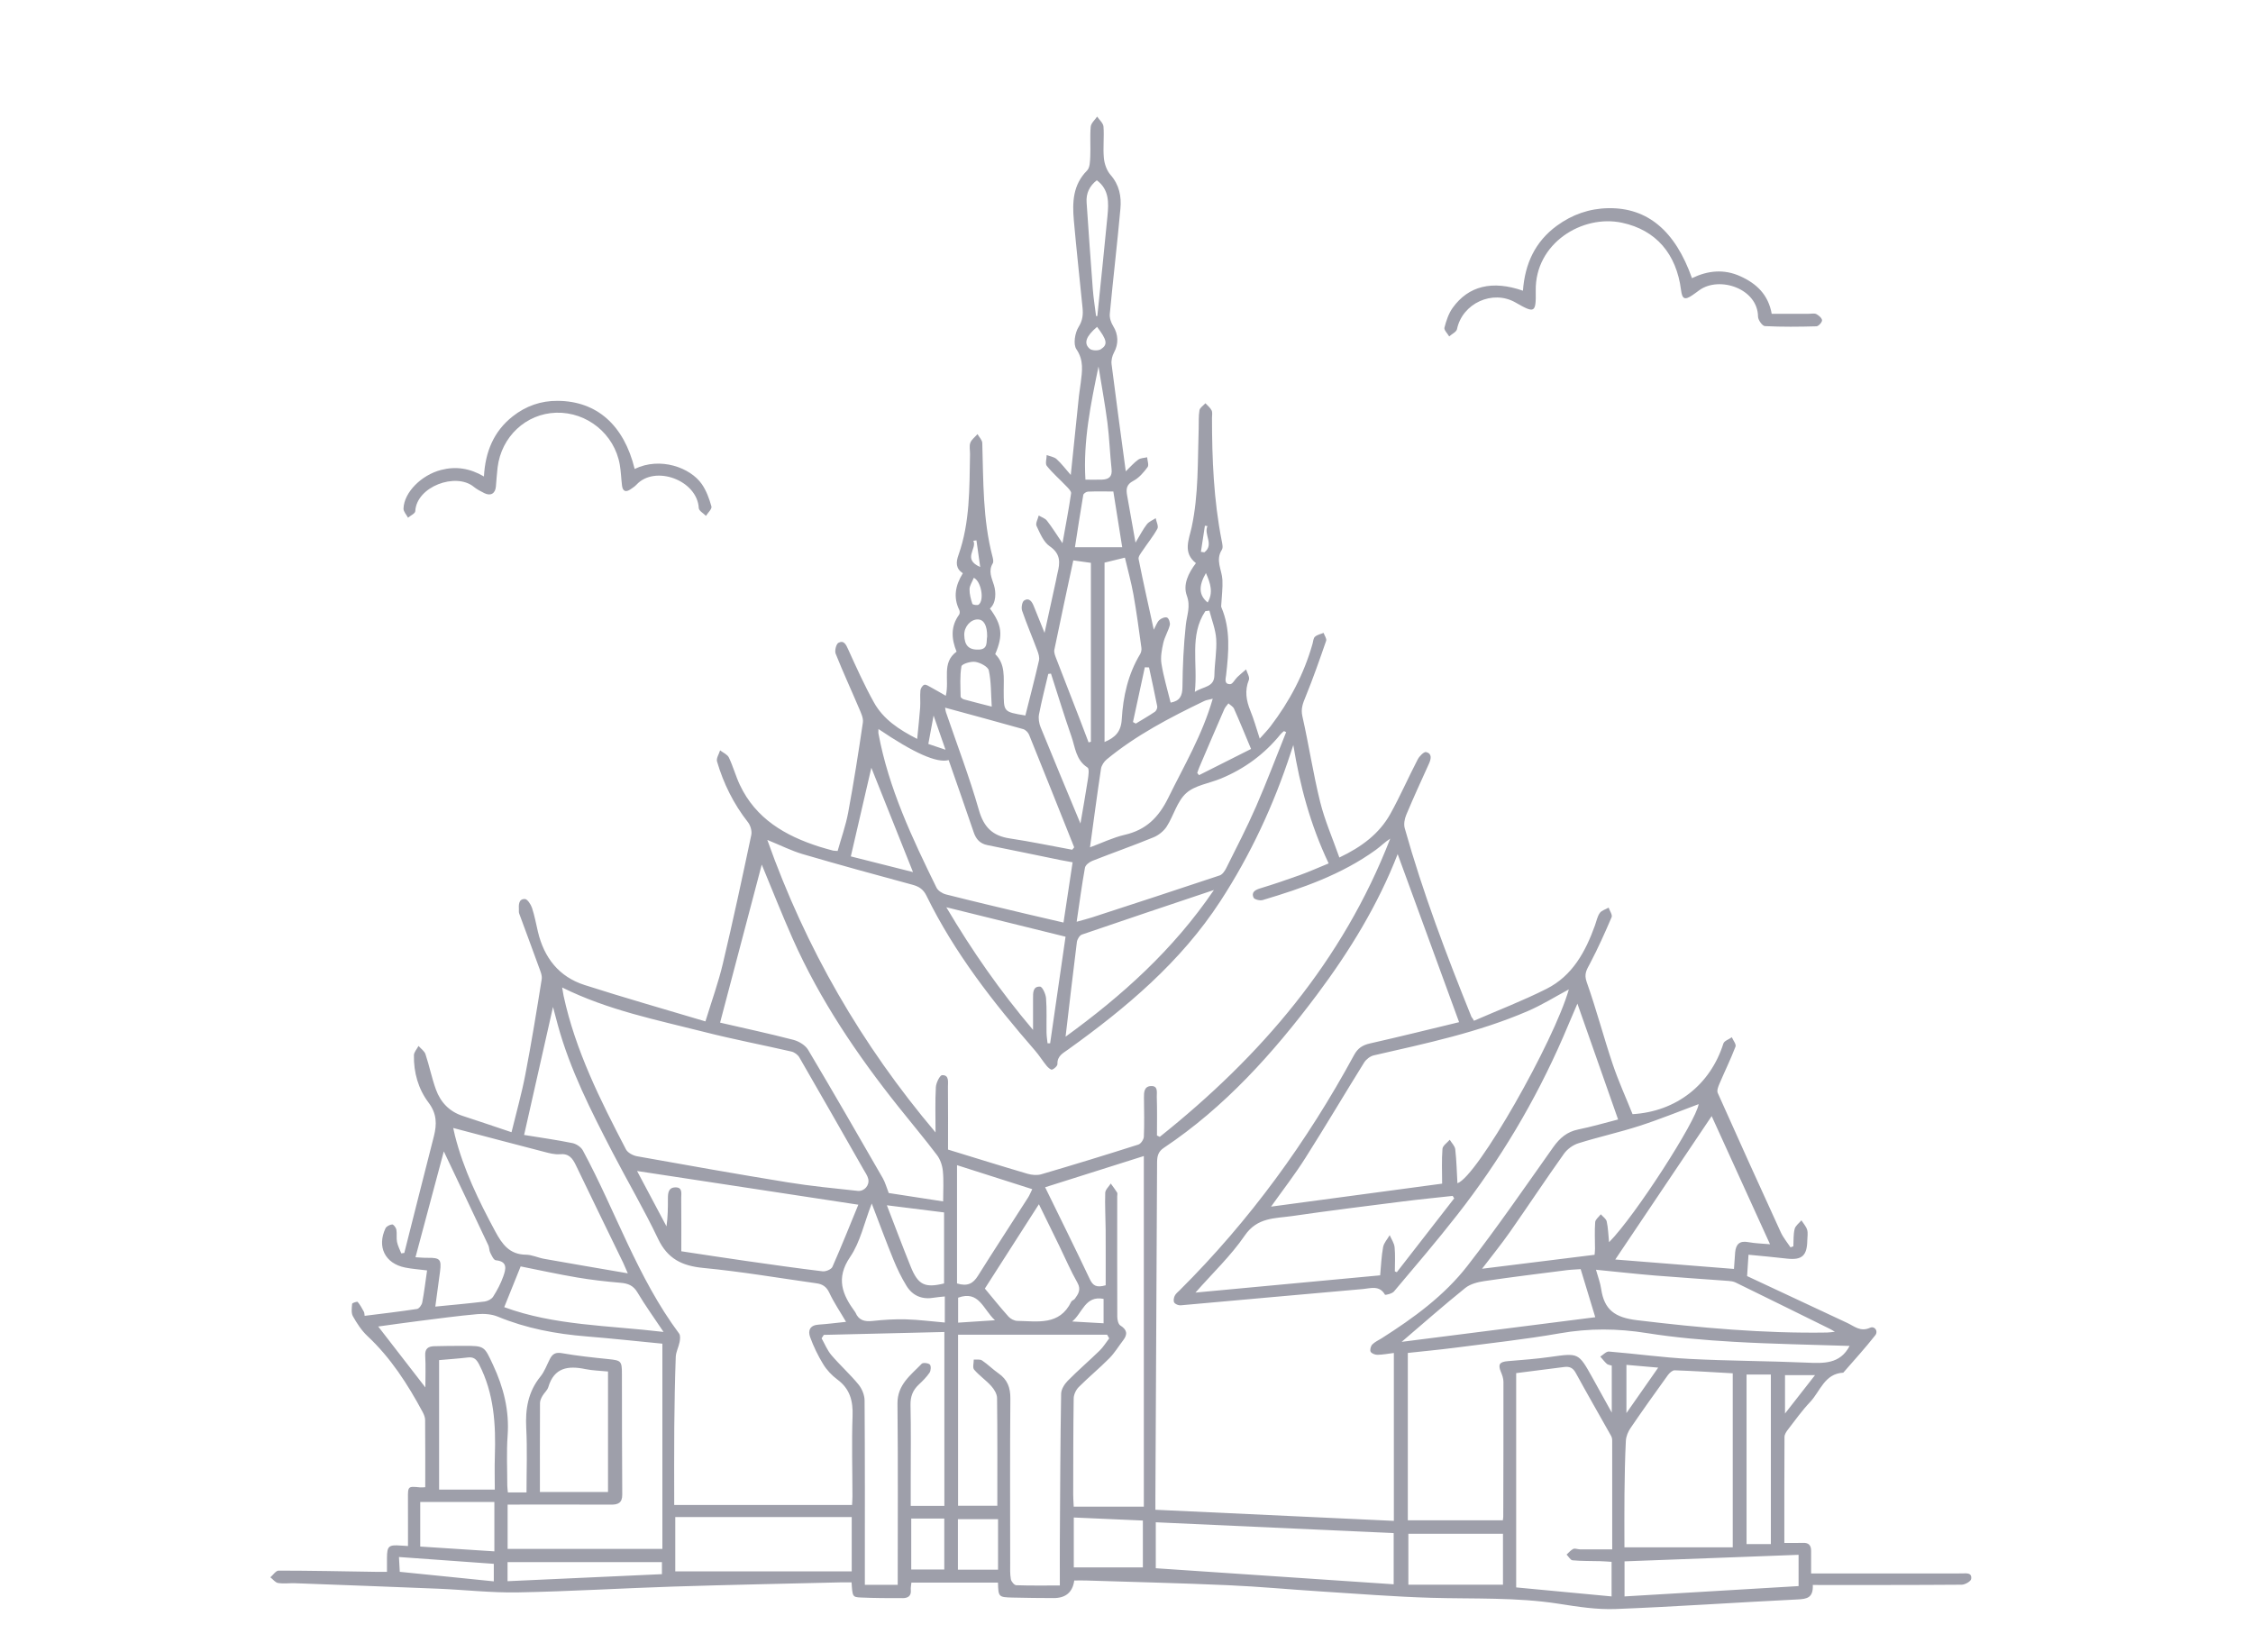 <svg width="75" height="55" viewBox="0 0 75 55" fill="none" xmlns="http://www.w3.org/2000/svg">
<mask id="mask0_1074_91" style="mask-type:alpha" maskUnits="userSpaceOnUse" x="0" y="0" width="75" height="55">
<rect width="75" height="55" fill="#D9D9D9"/>
</mask>
<g mask="url(#mask0_1074_91)">
<path d="M34.134 23.814C34.29 23.193 34.447 22.592 34.586 21.988C34.61 21.886 34.571 21.76 34.532 21.656C34.366 21.211 34.178 20.774 34.024 20.326C33.991 20.228 34.024 20.032 34.093 19.988C34.261 19.884 34.354 20.027 34.414 20.178C34.523 20.451 34.633 20.723 34.772 21.066C34.907 20.448 35.029 19.888 35.152 19.328C35.17 19.245 35.182 19.162 35.203 19.08C35.291 18.732 35.314 18.437 34.945 18.184C34.738 18.043 34.621 17.751 34.505 17.506C34.465 17.421 34.55 17.277 34.578 17.16C34.671 17.216 34.789 17.251 34.851 17.331C35.018 17.544 35.161 17.776 35.369 18.081C35.479 17.463 35.58 16.944 35.656 16.421C35.666 16.351 35.564 16.254 35.498 16.185C35.282 15.958 35.042 15.751 34.847 15.508C34.788 15.435 34.842 15.27 34.843 15.147C34.956 15.191 35.091 15.208 35.174 15.283C35.335 15.429 35.467 15.607 35.645 15.81C35.74 14.892 35.828 14.035 35.917 13.179C35.933 13.031 35.96 12.886 35.977 12.739C36.023 12.357 36.087 11.998 35.832 11.624C35.721 11.461 35.782 11.081 35.904 10.886C36.044 10.663 36.059 10.466 36.036 10.239C35.94 9.27 35.833 8.303 35.747 7.333C35.694 6.734 35.714 6.151 36.188 5.676C36.285 5.578 36.286 5.364 36.294 5.202C36.309 4.874 36.279 4.543 36.309 4.217C36.32 4.099 36.448 3.992 36.523 3.88C36.596 3.991 36.725 4.098 36.734 4.214C36.76 4.562 36.714 4.915 36.747 5.262C36.765 5.456 36.843 5.678 36.969 5.822C37.261 6.154 37.334 6.54 37.298 6.942C37.193 8.112 37.054 9.279 36.944 10.448C36.931 10.582 36.986 10.742 37.059 10.859C37.229 11.131 37.24 11.449 37.087 11.728C37.024 11.842 36.987 11.996 37.003 12.123C37.15 13.293 37.311 14.461 37.476 15.689C37.633 15.537 37.748 15.402 37.888 15.302C37.966 15.245 38.086 15.246 38.187 15.221C38.195 15.333 38.252 15.481 38.202 15.549C38.072 15.724 37.917 15.908 37.73 16.005C37.493 16.126 37.483 16.284 37.521 16.493C37.608 16.98 37.694 17.466 37.8 18.062C37.953 17.809 38.049 17.618 38.178 17.452C38.247 17.362 38.372 17.316 38.472 17.249C38.494 17.367 38.573 17.516 38.529 17.598C38.39 17.853 38.201 18.081 38.039 18.325C37.98 18.413 37.886 18.526 37.903 18.609C38.057 19.383 38.232 20.153 38.408 20.961C38.48 20.829 38.516 20.712 38.593 20.64C38.656 20.581 38.789 20.528 38.852 20.558C38.912 20.586 38.961 20.735 38.941 20.812C38.888 21.014 38.77 21.2 38.724 21.404C38.674 21.629 38.628 21.874 38.664 22.096C38.734 22.53 38.863 22.954 38.969 23.388C39.272 23.334 39.361 23.168 39.363 22.863C39.369 22.177 39.401 21.489 39.474 20.807C39.508 20.479 39.642 20.191 39.508 19.826C39.375 19.465 39.554 19.082 39.811 18.745C39.366 18.396 39.579 17.963 39.669 17.549C39.903 16.463 39.866 15.359 39.903 14.259C39.91 14.058 39.895 13.853 39.929 13.657C39.944 13.57 40.058 13.501 40.127 13.423C40.198 13.501 40.288 13.57 40.333 13.66C40.367 13.729 40.346 13.826 40.346 13.911C40.346 15.279 40.403 16.641 40.667 17.988C40.688 18.091 40.721 18.227 40.674 18.3C40.453 18.647 40.675 18.968 40.693 19.3C40.707 19.574 40.669 19.849 40.655 20.124C40.654 20.153 40.646 20.187 40.657 20.212C40.97 20.944 40.902 21.702 40.817 22.463C40.802 22.593 40.74 22.776 40.951 22.774C41.032 22.774 41.108 22.615 41.192 22.535C41.285 22.447 41.384 22.366 41.481 22.282C41.516 22.399 41.609 22.541 41.574 22.63C41.428 22.991 41.486 23.321 41.626 23.665C41.742 23.946 41.822 24.242 41.935 24.586C42.069 24.435 42.191 24.312 42.294 24.177C42.928 23.347 43.407 22.438 43.693 21.43C43.716 21.349 43.719 21.242 43.774 21.195C43.849 21.128 43.963 21.107 44.061 21.067C44.091 21.155 44.17 21.26 44.146 21.33C43.93 21.956 43.711 22.581 43.461 23.194C43.372 23.411 43.298 23.59 43.355 23.843C43.569 24.789 43.713 25.751 43.946 26.691C44.099 27.309 44.359 27.9 44.586 28.544C45.33 28.19 45.916 27.753 46.286 27.087C46.613 26.498 46.883 25.877 47.195 25.277C47.25 25.17 47.404 25.016 47.474 25.034C47.676 25.086 47.642 25.258 47.569 25.42C47.312 25.986 47.053 26.55 46.813 27.123C46.757 27.256 46.724 27.433 46.762 27.568C47.364 29.711 48.151 31.789 48.984 33.85C48.991 33.867 49.014 33.878 49.067 33.978C49.873 33.627 50.697 33.311 51.481 32.916C52.346 32.482 52.781 31.677 53.096 30.8C53.146 30.662 53.173 30.507 53.255 30.391C53.316 30.305 53.45 30.27 53.55 30.212C53.586 30.32 53.682 30.452 53.649 30.53C53.426 31.052 53.193 31.57 52.929 32.073C52.821 32.278 52.722 32.414 52.819 32.688C53.139 33.589 53.381 34.518 53.686 35.425C53.877 35.992 54.127 36.539 54.346 37.087C55.805 37.001 56.938 36.104 57.369 34.737C57.397 34.647 57.554 34.597 57.651 34.527C57.695 34.632 57.803 34.761 57.774 34.837C57.613 35.258 57.414 35.663 57.237 36.078C57.198 36.171 57.147 36.301 57.181 36.379C57.872 37.927 58.571 39.472 59.278 41.014C59.36 41.195 59.493 41.352 59.604 41.52C59.636 41.509 59.667 41.497 59.699 41.486C59.71 41.292 59.696 41.093 59.742 40.908C59.768 40.801 59.889 40.716 59.967 40.621C60.033 40.725 60.123 40.822 60.158 40.936C60.19 41.043 60.165 41.167 60.163 41.284C60.155 41.798 59.989 41.949 59.492 41.896C59.282 41.874 59.071 41.85 58.861 41.829C58.651 41.808 58.441 41.788 58.206 41.766C58.192 41.985 58.176 42.213 58.159 42.477C59.262 42.993 60.376 43.517 61.493 44.036C61.729 44.147 61.934 44.342 62.25 44.198C62.407 44.126 62.532 44.311 62.428 44.444C62.091 44.874 61.72 45.278 61.361 45.692C60.735 45.724 60.595 46.312 60.257 46.669C59.988 46.952 59.76 47.274 59.52 47.584C59.465 47.655 59.404 47.748 59.404 47.831C59.397 48.996 59.399 50.16 59.399 51.359C59.623 51.359 59.821 51.365 60.018 51.357C60.21 51.349 60.29 51.44 60.29 51.621C60.29 51.862 60.29 52.104 60.29 52.377C60.434 52.377 60.548 52.377 60.661 52.377C62.209 52.376 63.757 52.375 65.306 52.375C65.446 52.375 65.651 52.334 65.618 52.56C65.606 52.64 65.414 52.749 65.304 52.75C63.661 52.763 62.018 52.759 60.346 52.759C60.365 53.188 60.151 53.224 59.846 53.24C57.826 53.338 55.807 53.481 53.786 53.559C53.158 53.584 52.52 53.483 51.894 53.385C50.483 53.164 49.063 53.227 47.645 53.186C46.417 53.15 45.192 53.052 43.967 52.974C42.942 52.909 41.918 52.812 40.892 52.767C39.315 52.697 37.736 52.66 36.159 52.61C36.024 52.605 35.89 52.61 35.761 52.61C35.706 53.002 35.476 53.197 35.07 53.195C34.614 53.192 34.157 53.191 33.702 53.178C33.239 53.166 33.235 53.156 33.222 52.68H30.339C30.332 52.763 30.313 52.846 30.32 52.926C30.34 53.128 30.219 53.196 30.054 53.197C29.588 53.198 29.121 53.197 28.655 53.176C28.378 53.163 28.378 53.146 28.348 52.673C28.219 52.673 28.085 52.67 27.952 52.673C26.108 52.718 24.264 52.753 22.42 52.812C20.694 52.868 18.969 52.973 17.242 53.006C16.359 53.022 15.475 52.92 14.59 52.883C13.003 52.818 11.415 52.76 9.827 52.701C9.637 52.694 9.443 52.723 9.257 52.693C9.164 52.678 9.085 52.569 9 52.503C9.092 52.426 9.183 52.281 9.275 52.281C10.345 52.282 11.415 52.304 12.485 52.321C12.601 52.323 12.718 52.321 12.882 52.321C12.882 52.159 12.88 52.005 12.882 51.85C12.885 51.467 12.941 51.417 13.333 51.447C13.406 51.453 13.479 51.456 13.582 51.462C13.582 50.933 13.584 50.415 13.581 49.898C13.578 49.468 13.575 49.469 13.992 49.511C14.042 49.516 14.094 49.507 14.156 49.504C14.156 48.752 14.159 48.012 14.152 47.271C14.152 47.181 14.114 47.085 14.07 47.003C13.572 46.077 13.009 45.2 12.232 44.473C12.036 44.29 11.881 44.05 11.748 43.814C11.687 43.704 11.71 43.538 11.722 43.399C11.725 43.371 11.889 43.317 11.906 43.337C11.99 43.434 12.05 43.551 12.113 43.664C12.131 43.696 12.129 43.739 12.139 43.8C12.736 43.725 13.311 43.659 13.883 43.571C13.953 43.56 14.041 43.436 14.057 43.352C14.123 43.001 14.165 42.645 14.217 42.288C13.96 42.255 13.718 42.24 13.482 42.192C12.818 42.056 12.543 41.504 12.832 40.888C12.863 40.821 12.976 40.764 13.055 40.758C13.099 40.755 13.181 40.862 13.194 40.928C13.219 41.062 13.19 41.206 13.216 41.339C13.242 41.471 13.309 41.594 13.358 41.721C13.392 41.716 13.425 41.711 13.459 41.706C13.786 40.413 14.112 39.118 14.443 37.825C14.546 37.422 14.544 37.071 14.265 36.701C13.925 36.25 13.768 35.701 13.779 35.125C13.781 35.022 13.878 34.92 13.932 34.816C14.011 34.907 14.129 34.986 14.164 35.092C14.293 35.48 14.373 35.885 14.512 36.268C14.667 36.692 14.959 37.002 15.405 37.146C15.933 37.317 16.458 37.497 17.028 37.688C17.192 37.015 17.367 36.401 17.487 35.774C17.69 34.718 17.864 33.656 18.033 32.593C18.053 32.464 17.983 32.313 17.935 32.18C17.722 31.588 17.5 30.999 17.283 30.408C17.269 30.37 17.274 30.324 17.273 30.282C17.266 30.118 17.261 29.922 17.472 29.925C17.555 29.927 17.67 30.102 17.709 30.218C17.796 30.477 17.844 30.749 17.907 31.015C18.112 31.881 18.607 32.515 19.46 32.788C20.781 33.212 22.115 33.59 23.483 33.999C23.696 33.306 23.915 32.702 24.062 32.081C24.4 30.657 24.707 29.225 25.01 27.792C25.037 27.662 24.982 27.474 24.897 27.367C24.42 26.759 24.085 26.082 23.869 25.347C23.838 25.242 23.934 25.101 23.971 24.977C24.071 25.055 24.214 25.113 24.263 25.215C24.404 25.509 24.489 25.829 24.627 26.123C25.159 27.253 26.138 27.82 27.272 28.183C27.422 28.231 27.576 28.271 27.728 28.313C27.758 28.321 27.791 28.319 27.884 28.326C28.001 27.907 28.154 27.484 28.235 27.047C28.42 26.053 28.577 25.053 28.724 24.052C28.746 23.905 28.663 23.733 28.6 23.585C28.342 22.976 28.063 22.374 27.818 21.759C27.779 21.66 27.836 21.434 27.913 21.395C28.098 21.302 28.165 21.462 28.239 21.625C28.509 22.219 28.777 22.817 29.095 23.386C29.403 23.937 29.914 24.282 30.532 24.596C30.568 24.219 30.607 23.886 30.631 23.553C30.644 23.363 30.622 23.17 30.64 22.981C30.647 22.912 30.709 22.815 30.768 22.795C30.822 22.776 30.91 22.835 30.977 22.872C31.141 22.96 31.301 23.056 31.484 23.16C31.616 22.621 31.334 22.065 31.843 21.691C31.672 21.27 31.64 20.855 31.927 20.462C31.953 20.426 31.954 20.347 31.934 20.305C31.727 19.883 31.802 19.486 32.052 19.082C31.812 18.925 31.82 18.716 31.907 18.474C32.293 17.386 32.27 16.249 32.291 15.117C32.293 14.989 32.26 14.851 32.301 14.739C32.343 14.628 32.458 14.546 32.54 14.451C32.596 14.549 32.696 14.647 32.699 14.747C32.737 16.017 32.713 17.29 33.04 18.533C33.058 18.604 33.08 18.699 33.048 18.752C32.892 19.011 33.014 19.237 33.089 19.482C33.157 19.705 33.169 20.069 32.953 20.256C33.356 20.801 33.399 21.144 33.13 21.774C33.476 22.107 33.409 22.567 33.412 22.984C33.417 23.693 33.385 23.694 34.136 23.817L34.134 23.814ZM46.526 28.433C45.876 30.108 44.931 31.655 43.839 33.113C42.383 35.055 40.777 36.85 38.74 38.21C38.554 38.334 38.519 38.488 38.518 38.692C38.502 42.415 38.482 46.138 38.462 49.861C38.462 49.975 38.462 50.089 38.462 50.255C41.124 50.379 43.754 50.501 46.4 50.625V45.036C46.205 45.06 46.031 45.095 45.856 45.097C45.777 45.099 45.658 45.054 45.627 44.994C45.597 44.936 45.63 44.807 45.682 44.754C45.769 44.665 45.891 44.613 45.998 44.545C47.058 43.871 48.077 43.13 48.849 42.136C49.847 40.852 50.769 39.508 51.711 38.179C51.925 37.88 52.167 37.672 52.537 37.597C52.986 37.506 53.428 37.376 53.865 37.264C53.407 35.959 52.958 34.681 52.51 33.408C52.353 33.775 52.195 34.152 52.032 34.527C51.108 36.65 49.932 38.624 48.505 40.446C47.828 41.312 47.112 42.149 46.403 42.99C46.341 43.064 46.114 43.115 46.104 43.096C45.921 42.774 45.624 42.885 45.372 42.908C43.348 43.083 41.326 43.272 39.302 43.45C39.231 43.456 39.126 43.414 39.09 43.359C39.056 43.308 39.073 43.201 39.104 43.136C39.139 43.062 39.211 43.006 39.272 42.947C41.6 40.63 43.511 38.002 45.075 35.12C45.198 34.892 45.356 34.789 45.604 34.733C46.598 34.509 47.587 34.262 48.572 34.025C47.879 32.129 47.201 30.275 46.527 28.431L46.526 28.433ZM43.053 24.8C43.027 24.878 43 24.956 42.975 25.035C42.404 26.79 41.631 28.452 40.624 29.998C39.306 32.022 37.494 33.546 35.555 34.936C35.384 35.059 35.192 35.15 35.201 35.416C35.203 35.48 35.099 35.577 35.024 35.604C34.981 35.619 34.886 35.533 34.838 35.474C34.705 35.311 34.594 35.129 34.456 34.971C33.072 33.378 31.774 31.723 30.841 29.816C30.736 29.602 30.593 29.509 30.374 29.45C29.154 29.121 27.936 28.786 26.724 28.432C26.349 28.322 25.995 28.142 25.543 27.958C26.83 31.579 28.677 34.774 31.143 37.695C31.143 37.141 31.127 36.664 31.154 36.188C31.162 36.044 31.285 35.792 31.363 35.789C31.603 35.78 31.555 36.017 31.556 36.175C31.563 36.874 31.559 37.572 31.559 38.266C32.474 38.546 33.337 38.816 34.205 39.071C34.349 39.113 34.524 39.129 34.664 39.088C35.745 38.771 36.822 38.441 37.896 38.099C37.979 38.073 38.074 37.929 38.078 37.837C38.096 37.402 38.086 36.967 38.081 36.532C38.079 36.352 38.091 36.162 38.313 36.151C38.564 36.139 38.503 36.371 38.508 36.507C38.523 36.937 38.514 37.367 38.514 37.798C38.545 37.813 38.577 37.827 38.608 37.842C41.97 35.16 44.7 31.988 46.279 27.916C46.103 28.028 45.962 28.172 45.8 28.289C44.663 29.111 43.36 29.565 42.033 29.96C41.943 29.987 41.758 29.942 41.729 29.879C41.652 29.709 41.769 29.627 41.94 29.574C42.383 29.439 42.823 29.291 43.258 29.134C43.58 29.018 43.893 28.878 44.23 28.74C43.62 27.456 43.272 26.148 43.053 24.798V24.8ZM17.448 37.779C17.998 37.869 18.53 37.943 19.055 38.05C19.185 38.076 19.342 38.181 19.403 38.295C20.494 40.314 21.217 42.525 22.606 44.389C22.654 44.453 22.641 44.581 22.623 44.673C22.591 44.841 22.501 45.002 22.495 45.168C22.467 45.941 22.453 46.715 22.446 47.489C22.438 48.346 22.444 49.204 22.444 50.096H28.364C28.369 49.996 28.377 49.902 28.377 49.808C28.376 48.918 28.349 48.026 28.381 47.136C28.399 46.633 28.296 46.231 27.875 45.92C27.691 45.784 27.522 45.604 27.403 45.409C27.229 45.126 27.082 44.82 26.968 44.507C26.889 44.292 26.962 44.112 27.245 44.093C27.546 44.073 27.845 44.033 28.164 44C27.968 43.664 27.759 43.359 27.605 43.028C27.51 42.825 27.375 42.744 27.179 42.717C25.924 42.541 24.674 42.326 23.414 42.206C22.707 42.138 22.224 41.905 21.906 41.236C21.44 40.256 20.887 39.318 20.387 38.353C19.68 36.987 18.98 35.617 18.57 34.123C18.515 33.923 18.464 33.723 18.409 33.518C18.087 34.943 17.771 36.346 17.447 37.78L17.448 37.779ZM18.713 32.87C18.734 32.988 18.745 33.07 18.762 33.15C19.157 34.973 19.985 36.623 20.838 38.26C20.897 38.373 21.073 38.465 21.208 38.489C22.878 38.788 24.55 39.085 26.225 39.357C26.996 39.482 27.775 39.557 28.552 39.641C28.773 39.664 28.952 39.453 28.903 39.242C28.877 39.132 28.805 39.032 28.748 38.932C28.037 37.685 27.327 36.438 26.608 35.195C26.558 35.109 26.447 35.027 26.35 35.004C25.386 34.782 24.413 34.597 23.454 34.353C21.868 33.949 20.252 33.633 18.713 32.87L18.713 32.87ZM52.225 32.934C51.785 33.169 51.337 33.45 50.856 33.657C49.213 34.366 47.469 34.732 45.735 35.129C45.614 35.156 45.479 35.26 45.412 35.366C44.754 36.423 44.121 37.495 43.454 38.546C43.112 39.087 42.718 39.595 42.312 40.165C44.26 39.903 46.147 39.65 48.007 39.4C48.007 38.999 47.988 38.619 48.018 38.242C48.026 38.136 48.175 38.04 48.26 37.939C48.324 38.045 48.431 38.146 48.444 38.257C48.486 38.629 48.495 39.005 48.516 39.386C49.169 39.179 51.735 34.662 52.225 32.933L52.225 32.934ZM17.527 49.679C17.527 48.958 17.555 48.249 17.518 47.543C17.485 46.906 17.576 46.332 17.99 45.822C18.127 45.654 18.203 45.436 18.304 45.238C18.39 45.069 18.494 45.005 18.707 45.043C19.217 45.133 19.733 45.187 20.248 45.24C20.678 45.285 20.703 45.301 20.703 45.74C20.706 47.076 20.704 48.413 20.714 49.749C20.716 50.027 20.576 50.087 20.336 50.085C19.319 50.08 18.301 50.083 17.283 50.083H16.898V51.559H22.05V44.727C21.202 44.645 20.363 44.553 19.522 44.485C18.507 44.403 17.52 44.219 16.572 43.827C16.368 43.743 16.118 43.724 15.895 43.743C15.232 43.802 14.571 43.893 13.91 43.976C13.466 44.032 13.023 44.096 12.59 44.155C13.13 44.852 13.646 45.52 14.16 46.183C14.16 45.84 14.175 45.48 14.155 45.122C14.141 44.886 14.263 44.817 14.453 44.811C14.781 44.8 15.11 44.801 15.438 44.8C16.135 44.797 16.119 44.806 16.411 45.429C16.762 46.18 16.959 46.948 16.898 47.787C16.859 48.336 16.887 48.889 16.887 49.441C16.887 49.521 16.9 49.601 16.907 49.678H17.527L17.527 49.679ZM61.574 44.802C60.3 44.759 59.009 44.739 57.721 44.665C56.751 44.609 55.778 44.527 54.819 44.374C53.846 44.218 52.897 44.211 51.924 44.382C50.76 44.586 49.583 44.712 48.41 44.865C47.898 44.931 47.384 44.978 46.865 45.035V50.606H50.028C50.033 50.562 50.042 50.521 50.042 50.48C50.046 48.985 50.051 47.489 50.048 45.994C50.048 45.885 50.007 45.769 49.963 45.666C49.859 45.418 49.918 45.331 50.195 45.308C50.669 45.269 51.144 45.234 51.615 45.167C52.547 45.036 52.546 45.027 53.004 45.848C53.214 46.227 53.424 46.606 53.654 47.021V45.457C53.588 45.435 53.525 45.431 53.49 45.399C53.41 45.326 53.344 45.238 53.272 45.157C53.368 45.098 53.469 44.982 53.56 44.989C54.456 45.062 55.349 45.188 56.246 45.234C57.537 45.301 58.83 45.301 60.122 45.357C60.699 45.382 61.251 45.416 61.572 44.801L61.574 44.802ZM31.893 44.429V50.122H33.2C33.2 48.909 33.206 47.722 33.191 46.535C33.189 46.4 33.095 46.244 32.999 46.138C32.823 45.942 32.598 45.79 32.427 45.59C32.37 45.524 32.417 45.37 32.416 45.255C32.508 45.263 32.623 45.239 32.69 45.284C32.882 45.413 33.049 45.582 33.239 45.715C33.537 45.922 33.637 46.189 33.634 46.555C33.618 48.379 33.627 50.203 33.628 52.027C33.628 52.207 33.619 52.391 33.65 52.566C33.663 52.643 33.763 52.764 33.827 52.767C34.3 52.784 34.775 52.776 35.281 52.776C35.281 52.249 35.278 51.754 35.281 51.258C35.291 49.636 35.297 48.015 35.324 46.394C35.326 46.248 35.433 46.075 35.542 45.964C35.884 45.617 36.255 45.299 36.604 44.959C36.727 44.84 36.819 44.687 36.924 44.55C36.901 44.51 36.879 44.469 36.856 44.429H31.893ZM53.649 51.989C53.516 51.981 53.393 51.97 53.269 51.967C52.962 51.959 52.655 51.966 52.349 51.938C52.278 51.932 52.216 51.813 52.15 51.747C52.223 51.682 52.288 51.599 52.372 51.559C52.43 51.532 52.516 51.572 52.59 51.573C52.943 51.575 53.297 51.574 53.669 51.574C53.669 50.336 53.669 49.139 53.668 47.943C53.668 47.893 53.655 47.838 53.631 47.795C53.239 47.096 52.839 46.403 52.455 45.7C52.363 45.531 52.248 45.48 52.072 45.503C51.551 45.571 51.03 45.636 50.472 45.707V52.84C51.514 52.938 52.572 53.038 53.648 53.14V51.989L53.649 51.989ZM38.077 50.151V38.481C36.974 38.83 35.877 39.176 34.791 39.52C35.286 40.534 35.793 41.551 36.279 42.58C36.38 42.792 36.494 42.873 36.807 42.783C36.807 42.189 36.81 41.567 36.806 40.944C36.803 40.531 36.778 40.117 36.792 39.704C36.796 39.599 36.912 39.499 36.976 39.396C37.047 39.495 37.123 39.591 37.187 39.695C37.206 39.726 37.191 39.778 37.191 39.82C37.191 41.156 37.188 42.492 37.193 43.827C37.193 43.928 37.225 44.076 37.294 44.12C37.517 44.261 37.547 44.409 37.391 44.612C37.237 44.812 37.106 45.034 36.929 45.212C36.602 45.543 36.24 45.84 35.911 46.17C35.819 46.262 35.744 46.419 35.742 46.547C35.726 47.617 35.728 48.688 35.726 49.759C35.726 49.871 35.735 49.983 35.743 50.152H38.076L38.077 50.151ZM25.358 28.779C24.905 30.497 24.442 32.254 23.971 34.04C24.779 34.227 25.601 34.403 26.414 34.614C26.596 34.662 26.81 34.792 26.902 34.947C27.744 36.362 28.565 37.789 29.386 39.216C29.467 39.357 29.509 39.519 29.585 39.712C30.145 39.799 30.758 39.893 31.396 39.991C31.396 39.635 31.419 39.306 31.387 38.982C31.37 38.797 31.301 38.592 31.189 38.446C30.781 37.906 30.343 37.388 29.922 36.858C28.535 35.119 27.294 33.286 26.387 31.245C26.017 30.41 25.682 29.559 25.358 28.779ZM57.681 51.506V45.713C57.011 45.676 56.379 45.634 55.747 45.613C55.672 45.611 55.572 45.703 55.52 45.776C55.099 46.359 54.682 46.944 54.277 47.538C54.194 47.659 54.13 47.818 54.123 47.963C54.093 48.555 54.084 49.149 54.077 49.743C54.07 50.334 54.076 50.925 54.076 51.506H57.681ZM27.424 44.434C27.399 44.472 27.375 44.51 27.35 44.548C27.456 44.736 27.538 44.945 27.675 45.106C27.963 45.444 28.297 45.743 28.578 46.085C28.693 46.225 28.78 46.436 28.781 46.616C28.795 48.545 28.79 50.474 28.79 52.403C28.79 52.515 28.79 52.627 28.79 52.753H29.884C29.884 50.731 29.897 48.727 29.876 46.725C29.869 46.089 30.317 45.775 30.684 45.394C30.726 45.351 30.904 45.37 30.954 45.422C30.999 45.47 30.989 45.626 30.944 45.692C30.844 45.84 30.713 45.969 30.582 46.092C30.385 46.277 30.305 46.487 30.31 46.766C30.329 47.603 30.317 48.44 30.317 49.278C30.317 49.56 30.317 49.843 30.317 50.126H31.437V44.338C30.08 44.371 28.752 44.403 27.425 44.434H27.424ZM35.706 28.703C35.543 28.673 35.429 28.655 35.317 28.632C34.502 28.465 33.689 28.295 32.873 28.132C32.628 28.083 32.494 27.94 32.415 27.708C32.142 26.903 31.859 26.102 31.58 25.301C31.187 25.408 30.419 25.063 29.243 24.267C29.243 24.324 29.235 24.375 29.244 24.423C29.584 26.245 30.367 27.901 31.175 29.547C31.226 29.651 31.371 29.742 31.489 29.772C32.376 29.997 33.267 30.207 34.157 30.419C34.561 30.515 34.966 30.607 35.403 30.709C35.508 30.012 35.604 29.379 35.706 28.704V28.703ZM53.565 41.349C54.435 40.471 56.471 37.305 56.546 36.753C55.903 36.992 55.25 37.26 54.58 37.476C53.91 37.693 53.219 37.844 52.546 38.055C52.365 38.111 52.174 38.248 52.064 38.403C51.451 39.264 50.869 40.145 50.263 41.01C49.974 41.423 49.654 41.815 49.336 42.233C50.605 42.075 51.838 41.922 53.082 41.768C53.088 41.694 53.096 41.632 53.096 41.571C53.096 41.274 53.079 40.976 53.102 40.681C53.109 40.59 53.224 40.507 53.289 40.42C53.358 40.499 53.467 40.57 53.486 40.66C53.533 40.874 53.539 41.097 53.564 41.349H53.565ZM15.087 37.546C15.101 37.612 15.12 37.703 15.143 37.794C15.429 38.926 15.933 39.964 16.485 40.987C16.717 41.418 16.96 41.759 17.508 41.765C17.713 41.767 17.915 41.868 18.121 41.904C19.02 42.064 19.922 42.217 20.899 42.385C20.819 42.202 20.784 42.116 20.744 42.032C20.22 40.952 19.692 39.874 19.173 38.792C19.062 38.559 18.943 38.392 18.64 38.42C18.468 38.436 18.283 38.385 18.11 38.34C17.104 38.08 16.101 37.814 15.087 37.547V37.546ZM42.814 24.369C42.79 24.358 42.766 24.347 42.742 24.336C42.703 24.371 42.66 24.402 42.628 24.442C42.091 25.105 41.424 25.594 40.637 25.918C40.249 26.078 39.779 26.139 39.487 26.402C39.184 26.674 39.071 27.149 38.839 27.512C38.74 27.665 38.568 27.803 38.399 27.872C37.727 28.148 37.041 28.388 36.366 28.654C36.265 28.693 36.134 28.793 36.117 28.884C36.011 29.471 35.933 30.062 35.841 30.682C36.047 30.624 36.2 30.587 36.348 30.539C37.768 30.076 39.188 29.614 40.603 29.14C40.694 29.109 40.773 28.991 40.821 28.895C41.16 28.215 41.511 27.54 41.814 26.844C42.17 26.029 42.483 25.195 42.815 24.369H42.814ZM39.796 43.026C41.865 42.832 43.902 42.642 45.944 42.452C45.974 42.138 45.985 41.821 46.042 41.513C46.068 41.371 46.186 41.247 46.261 41.115C46.319 41.249 46.411 41.379 46.425 41.518C46.451 41.783 46.433 42.052 46.433 42.32C46.455 42.329 46.477 42.338 46.499 42.347C47.135 41.528 47.772 40.709 48.409 39.889L48.358 39.808C47.803 39.869 47.249 39.923 46.695 39.993C45.469 40.148 44.242 40.3 43.019 40.478C42.447 40.561 41.855 40.515 41.437 41.127C40.976 41.801 40.369 42.374 39.796 43.026H39.796ZM21.207 38.978C21.532 39.591 21.86 40.206 22.187 40.822C22.234 40.501 22.234 40.197 22.234 39.893C22.234 39.715 22.25 39.53 22.479 39.524C22.73 39.518 22.676 39.729 22.677 39.875C22.683 40.466 22.68 41.057 22.68 41.651C23.425 41.763 24.133 41.873 24.841 41.974C25.688 42.095 26.535 42.216 27.384 42.318C27.489 42.331 27.673 42.254 27.71 42.17C28.018 41.474 28.299 40.766 28.573 40.101C26.107 39.725 23.679 39.355 21.208 38.979L21.207 38.978ZM38.475 50.673V52.202C41.118 52.38 43.751 52.558 46.394 52.736V51.032C43.749 50.912 41.128 50.793 38.475 50.672V50.673ZM56.98 37.151C55.937 38.703 54.869 40.292 53.771 41.925C55.093 42.031 56.401 42.134 57.722 42.239C57.739 42.002 57.748 41.846 57.761 41.69C57.785 41.419 57.907 41.292 58.2 41.347C58.437 41.391 58.681 41.395 58.922 41.417C58.262 39.967 57.604 38.523 56.98 37.152V37.151ZM22.479 52.306H28.353V50.498H22.479V52.306ZM35.691 28.286C35.714 28.259 35.736 28.232 35.759 28.205C35.259 26.954 34.761 25.703 34.256 24.455C34.224 24.378 34.138 24.292 34.061 24.27C33.205 24.028 32.346 23.798 31.461 23.556C31.474 23.627 31.477 23.667 31.489 23.704C31.86 24.79 32.272 25.865 32.587 26.967C32.752 27.54 33.045 27.824 33.616 27.909C34.31 28.013 34.999 28.158 35.69 28.285L35.691 28.286ZM53.128 42.265C53.193 42.497 53.271 42.697 53.301 42.904C53.403 43.599 53.756 43.856 54.492 43.945C56.597 44.199 58.7 44.39 60.821 44.356C60.893 44.355 60.965 44.342 61.081 44.331C60.995 44.28 60.96 44.256 60.922 44.238C59.873 43.72 58.823 43.202 57.771 42.688C57.699 42.654 57.612 42.643 57.53 42.637C56.718 42.576 55.904 42.525 55.092 42.458C54.451 42.405 53.812 42.333 53.129 42.266L53.128 42.265ZM40.371 23.258C40.244 23.291 40.16 23.3 40.088 23.335C38.947 23.885 37.824 24.468 36.84 25.279C36.751 25.353 36.668 25.479 36.651 25.59C36.521 26.45 36.408 27.313 36.285 28.205C36.676 28.061 37.049 27.879 37.442 27.788C38.15 27.625 38.568 27.212 38.889 26.56C39.413 25.493 40.023 24.468 40.371 23.258ZM17.973 49.663H20.24V45.653C19.972 45.626 19.726 45.622 19.488 45.573C18.915 45.454 18.447 45.516 18.252 46.175C18.22 46.281 18.116 46.363 18.059 46.464C18.019 46.534 17.977 46.617 17.976 46.695C17.971 47.68 17.973 48.666 17.973 49.663H17.973ZM40.411 29.625C38.896 30.134 37.453 30.615 36.015 31.109C35.938 31.136 35.859 31.267 35.848 31.358C35.716 32.402 35.597 33.447 35.472 34.508C37.34 33.153 39.051 31.625 40.411 29.624V29.625ZM53.105 43.847C52.935 43.288 52.778 42.771 52.619 42.246C52.442 42.259 52.294 42.262 52.148 42.281C51.237 42.397 50.325 42.509 49.416 42.643C49.195 42.675 48.945 42.738 48.777 42.873C48.057 43.453 47.362 44.066 46.659 44.666C48.779 44.397 50.929 44.123 53.105 43.846V43.847ZM14.491 43.493C15.05 43.438 15.592 43.39 16.132 43.324C16.234 43.311 16.364 43.245 16.416 43.162C16.55 42.951 16.67 42.725 16.753 42.49C16.836 42.255 16.916 41.989 16.503 41.95C16.433 41.943 16.366 41.789 16.318 41.694C16.282 41.622 16.292 41.529 16.258 41.457C15.757 40.393 15.252 39.332 14.774 38.326C14.48 39.426 14.159 40.625 13.831 41.85C13.952 41.856 14.096 41.871 14.241 41.869C14.646 41.864 14.701 41.92 14.648 42.329C14.598 42.713 14.544 43.097 14.491 43.494V43.493ZM14.617 45.274V49.584H16.471C16.471 49.228 16.461 48.85 16.473 48.471C16.508 47.417 16.447 46.383 15.949 45.417C15.855 45.235 15.764 45.162 15.566 45.187C15.262 45.224 14.956 45.243 14.616 45.274H14.617ZM31.503 30.201C32.369 31.665 33.292 32.988 34.389 34.283C34.389 33.871 34.389 33.553 34.389 33.236C34.389 33.053 34.379 32.828 34.624 32.842C34.701 32.846 34.812 33.09 34.822 33.23C34.851 33.609 34.832 33.992 34.838 34.374C34.84 34.493 34.86 34.611 34.872 34.728C34.901 34.728 34.929 34.728 34.958 34.728C35.13 33.537 35.303 32.347 35.471 31.18C34.119 30.846 32.844 30.532 31.503 30.2L31.503 30.201ZM32.785 42.892C33.055 43.215 33.305 43.529 33.573 43.827C33.642 43.903 33.766 43.967 33.866 43.968C34.539 43.978 35.271 44.134 35.66 43.331C35.681 43.288 35.751 43.273 35.781 43.231C35.898 43.07 35.995 42.924 35.866 42.697C35.642 42.304 35.464 41.884 35.265 41.476C35.041 41.017 34.816 40.558 34.584 40.085C33.97 41.043 33.379 41.965 32.785 42.892ZM16.785 43.511C18.452 44.125 20.248 44.117 22.089 44.336C21.762 43.846 21.471 43.445 21.22 43.021C21.082 42.788 20.906 42.721 20.656 42.7C20.172 42.659 19.688 42.604 19.21 42.523C18.569 42.414 17.935 42.275 17.332 42.155C17.159 42.587 16.991 43.002 16.785 43.512V43.511ZM59.873 52.796V51.755C57.929 51.828 56.009 51.9 54.079 51.973V53.14C56.016 53.026 57.935 52.911 59.873 52.796ZM31.452 43.155C31.315 43.171 31.209 43.175 31.106 43.194C30.708 43.267 30.384 43.141 30.176 42.801C30.006 42.525 29.864 42.229 29.741 41.929C29.496 41.329 29.272 40.72 29.019 40.061C28.77 40.701 28.64 41.343 28.299 41.842C27.815 42.553 28.041 43.093 28.462 43.667C28.469 43.675 28.474 43.685 28.479 43.694C28.587 43.951 28.783 43.999 29.044 43.971C29.412 43.931 29.784 43.907 30.153 43.917C30.582 43.929 31.01 43.985 31.452 44.023V43.155H31.452ZM31.858 38.785V42.722C32.212 42.831 32.396 42.72 32.552 42.472C33.102 41.596 33.668 40.73 34.225 39.86C34.273 39.784 34.306 39.698 34.363 39.584C33.491 39.306 32.654 39.039 31.859 38.785H31.858ZM50.033 51.054H46.883V52.749H50.033V51.054ZM36.769 18.729V24.699C37.125 24.549 37.318 24.357 37.342 23.944C37.386 23.185 37.551 22.441 37.955 21.772C37.99 21.714 38.006 21.629 37.996 21.561C37.914 20.968 37.835 20.374 37.73 19.784C37.656 19.375 37.544 18.974 37.447 18.562C37.186 18.626 36.974 18.678 36.769 18.728V18.729ZM35.729 18.654C35.515 19.656 35.3 20.642 35.098 21.63C35.08 21.721 35.128 21.834 35.164 21.929C35.416 22.586 35.674 23.242 35.928 23.898C36.033 24.169 36.135 24.441 36.238 24.712C36.264 24.705 36.289 24.698 36.315 24.691V18.735C36.082 18.703 35.898 18.677 35.728 18.654H35.729ZM58.141 45.754V51.398H58.95V45.754H58.141ZM16.457 49.996H13.989V51.48C14.817 51.534 15.632 51.587 16.457 51.64V49.996ZM35.745 50.513V52.173H38.045V50.614C37.291 50.581 36.528 50.548 35.745 50.513ZM31.427 40.358C30.77 40.276 30.17 40.201 29.523 40.12C29.807 40.855 30.054 41.513 30.317 42.164C30.563 42.774 30.793 42.878 31.427 42.722V40.358V40.358ZM29.006 25.556C28.787 26.502 28.558 27.493 28.323 28.507C28.985 28.674 29.675 28.848 30.393 29.029C29.911 27.821 29.448 26.663 29.006 25.556ZM35.967 27.413C36.049 26.935 36.138 26.439 36.215 25.939C36.235 25.808 36.266 25.588 36.203 25.549C35.814 25.302 35.794 24.878 35.666 24.512C35.425 23.821 35.211 23.119 34.986 22.422C34.956 22.426 34.926 22.429 34.896 22.433C34.791 22.88 34.675 23.325 34.588 23.776C34.562 23.911 34.587 24.075 34.64 24.205C35.075 25.275 35.521 26.34 35.967 27.413ZM22.035 51.998H16.896V52.633C18.625 52.554 20.327 52.477 22.035 52.399V51.998ZM37.061 16.36C36.742 16.36 36.479 16.353 36.217 16.365C36.161 16.367 36.069 16.428 36.061 16.474C35.962 17.054 35.874 17.637 35.784 18.215H37.357C37.252 17.554 37.158 16.965 37.062 16.36H37.061ZM31.888 52.25H33.224V50.569H31.888V52.25ZM36.568 12.201C36.312 13.44 36.054 14.678 36.133 15.966C36.33 15.966 36.51 15.972 36.688 15.965C36.91 15.957 37.031 15.868 37.003 15.613C36.947 15.099 36.931 14.581 36.865 14.068C36.784 13.443 36.668 12.823 36.568 12.201V12.201ZM36.487 10.522C36.501 10.521 36.516 10.519 36.529 10.519C36.643 9.408 36.761 8.298 36.867 7.187C36.908 6.752 36.929 6.312 36.512 6.001C36.273 6.186 36.15 6.429 36.172 6.739C36.238 7.7 36.304 8.661 36.378 9.621C36.401 9.922 36.45 10.222 36.487 10.523V10.522ZM31.434 52.243V50.548H30.334V52.243H31.434ZM41.646 24.93C41.433 24.421 41.263 24.002 41.079 23.591C41.047 23.518 40.956 23.472 40.893 23.413C40.847 23.476 40.788 23.534 40.757 23.603C40.476 24.247 40.2 24.893 39.924 25.539C39.898 25.6 39.878 25.665 39.855 25.728L39.914 25.803C40.488 25.514 41.062 25.225 41.647 24.93H41.646ZM13.281 51.828C13.292 52.022 13.299 52.158 13.308 52.321C14.364 52.428 15.406 52.533 16.438 52.638V52.055C15.38 51.978 14.351 51.904 13.281 51.828ZM39.775 23.031C40.071 22.839 40.421 22.882 40.426 22.472C40.432 22.07 40.511 21.668 40.486 21.27C40.466 20.952 40.339 20.64 40.259 20.326L40.124 20.344C39.586 21.151 39.879 22.072 39.775 23.031H39.775ZM33.014 23.52C32.986 23.086 32.998 22.691 32.917 22.317C32.889 22.191 32.636 22.059 32.47 22.032C32.319 22.007 32.019 22.101 32.005 22.181C31.949 22.508 31.973 22.851 31.978 23.187C31.978 23.22 32.044 23.268 32.086 23.28C32.376 23.36 32.668 23.432 33.014 23.521V23.52ZM54.142 45.432V47.037C54.518 46.499 54.845 46.031 55.2 45.524C54.791 45.489 54.469 45.461 54.142 45.432V45.432ZM37.715 24.034L37.809 24.086C38.022 23.956 38.238 23.833 38.445 23.693C38.492 23.661 38.533 23.567 38.523 23.512C38.439 23.078 38.342 22.648 38.25 22.216C38.203 22.214 38.156 22.214 38.11 22.212C37.979 22.82 37.847 23.427 37.716 24.033L37.715 24.034ZM33.121 43.947C32.724 43.58 32.593 42.942 31.895 43.196V44.027C32.289 44.001 32.663 43.976 33.121 43.947V43.947ZM60.42 45.774H59.421V47.052C59.768 46.608 60.076 46.213 60.42 45.774ZM32.861 21.19C32.865 20.818 32.75 20.621 32.549 20.619C32.31 20.616 32.095 20.861 32.099 21.131C32.105 21.484 32.247 21.638 32.59 21.623C32.905 21.609 32.827 21.342 32.861 21.19ZM36.737 44.048V43.236C36.119 43.114 36.032 43.716 35.691 43.988C36.04 44.008 36.389 44.028 36.737 44.048ZM36.52 10.88C36.154 11.193 36.066 11.425 36.272 11.607C36.348 11.674 36.556 11.682 36.645 11.625C36.887 11.472 36.852 11.317 36.52 10.88V10.88ZM32.417 19.233C32.359 19.378 32.277 19.494 32.275 19.612C32.272 19.775 32.318 19.943 32.369 20.1C32.379 20.131 32.535 20.158 32.578 20.126C32.775 19.98 32.664 19.351 32.418 19.233L32.417 19.233ZM30.903 24.764C31.096 24.829 31.277 24.89 31.475 24.956C31.35 24.599 31.229 24.253 31.078 23.818C31.01 24.184 30.96 24.456 30.903 24.763L30.903 24.764ZM40.144 19.075C39.889 19.518 39.912 19.816 40.202 20.056C40.395 19.724 40.295 19.416 40.144 19.075ZM32.63 18.874C32.582 18.535 32.544 18.261 32.505 17.987C32.471 17.991 32.436 17.997 32.401 18.001C32.538 18.261 32.023 18.61 32.63 18.874ZM40.195 17.512C40.167 17.508 40.139 17.504 40.11 17.5C40.066 17.79 40.021 18.079 39.977 18.369L40.093 18.384C40.426 18.131 40.064 17.79 40.195 17.512Z" fill="#9E9FAA"/>
<path d="M50.697 9.676C50.764 8.775 51.104 8.042 51.826 7.514C52.337 7.14 52.909 6.941 53.537 6.93C54.842 6.907 55.767 7.682 56.324 9.259C56.851 9.005 57.387 8.947 57.937 9.197C58.477 9.442 58.865 9.81 58.978 10.445C59.393 10.445 59.804 10.445 60.216 10.445C60.3 10.445 60.399 10.421 60.466 10.456C60.547 10.498 60.653 10.591 60.654 10.663C60.654 10.731 60.535 10.86 60.467 10.862C59.895 10.878 59.321 10.884 58.751 10.855C58.666 10.851 58.524 10.65 58.523 10.54C58.514 9.603 57.237 9.18 56.57 9.659C56.493 9.715 56.417 9.773 56.338 9.826C56.084 9.998 55.998 9.959 55.96 9.654C55.806 8.45 55.128 7.658 53.999 7.415C52.673 7.129 51.098 8.098 51.123 9.674C51.135 10.422 51.093 10.439 50.451 10.07C49.688 9.631 48.678 10.098 48.502 10.956C48.482 11.05 48.331 11.118 48.242 11.198C48.185 11.1 48.064 10.986 48.084 10.907C48.143 10.678 48.222 10.437 48.358 10.247C48.884 9.515 49.679 9.322 50.698 9.677L50.697 9.676Z" fill="#9E9FAA"/>
<path d="M21.127 15.61C21.98 15.196 22.981 15.565 23.363 16.115C23.514 16.333 23.611 16.6 23.683 16.859C23.705 16.94 23.566 17.067 23.501 17.172C23.418 17.086 23.267 17.005 23.262 16.914C23.21 15.98 21.803 15.471 21.189 16.132C21.133 16.193 21.059 16.24 20.989 16.288C20.83 16.395 20.729 16.354 20.706 16.162C20.678 15.931 20.671 15.697 20.632 15.468C20.455 14.449 19.544 13.709 18.515 13.738C17.511 13.767 16.689 14.534 16.564 15.562C16.539 15.772 16.527 15.984 16.508 16.194C16.488 16.43 16.332 16.521 16.12 16.414C15.997 16.352 15.873 16.288 15.768 16.202C15.171 15.718 13.866 16.194 13.824 17.016C13.82 17.093 13.666 17.161 13.582 17.233C13.529 17.131 13.429 17.028 13.432 16.928C13.451 16.387 14.028 15.814 14.679 15.644C15.173 15.515 15.637 15.584 16.11 15.86C16.154 15.04 16.435 14.356 17.07 13.857C17.506 13.515 18.003 13.338 18.566 13.343C19.865 13.352 20.77 14.147 21.127 15.609V15.61Z" fill="#9E9FAA"/>
</g>
</svg>
